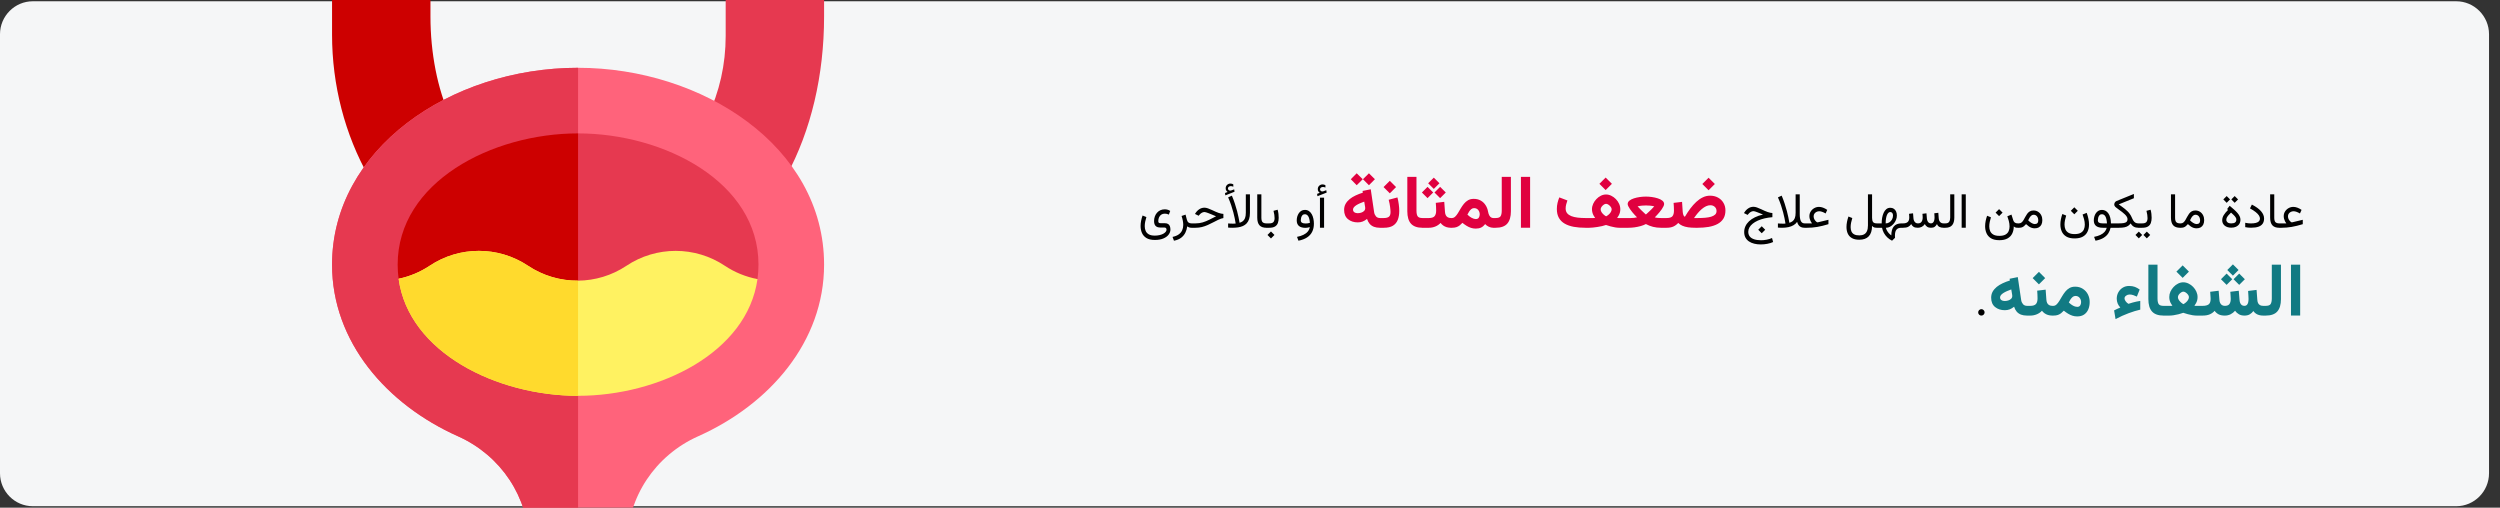 <?xml version="1.0" encoding="UTF-8"?>
<svg xmlns="http://www.w3.org/2000/svg" width="911" height="185" viewBox="0 0 911 185" fill="none">
  <rect x="0" y="0" width="911" height="185" fill="#333333" stroke="none"/>
  <g clip-path="url(#clip0_28_13355)">
    <path d="M895.053 0.464H11.947C5.376 0.464 0 5.864 0 12.464V172.464C0 179.064 5.376 184.464 11.947 184.464H895.053C901.624 184.464 907 179.064 907 172.464V12.464C907 5.864 901.624 0.464 895.053 0.464Z" fill="#F5F6F7"></path>
    <path d="M264.438 13.083V0H300.297V5.977C300.297 27.45 295.553 47.539 286.58 64.071L257.793 42.684C262.202 33.429 264.438 23.47 264.438 13.083Z" fill="#E63950"></path>
    <path d="M156.859 0V5.977C156.859 19.35 159.403 32.316 164.021 42.487L134.454 64.55C125.653 48.975 121 31.018 121 12.618V0H156.859Z" fill="#CD0000"></path>
    <path d="M210.648 24.703C255.927 24.703 300.297 53.41 300.297 96.422C300.297 124.56 280.443 147.362 254.397 158.985C238.714 165.985 228.578 181.309 228.578 198.023V204H192.719V198.023C192.719 181.309 182.582 165.985 166.9 158.985C140.898 147.378 121 124.595 121 96.422C121 54.586 163.808 24.703 210.648 24.703Z" fill="#FF637B"></path>
    <path d="M121 96.422C121 124.595 140.898 147.378 166.9 158.985C182.582 165.985 192.719 181.309 192.719 198.023V204H210.648V24.703C163.808 24.703 121 54.586 121 96.422Z" fill="#E63950"></path>
    <path d="M144.906 96.422C144.906 98.187 145.03 99.908 145.257 101.586C149.221 100.757 153.062 106.721 156.561 104.391C167.418 97.151 181.562 97.151 192.42 104.391C197.934 108.068 204.297 109.877 210.648 109.817C216.8 109.762 222.936 107.953 228.279 104.391C239.137 97.151 253.281 97.151 264.139 104.391C267.808 106.837 271.856 100.908 276.024 101.701C276.263 99.984 276.391 98.227 276.391 96.422C276.391 66.364 242.041 48.609 210.648 48.609C179.164 48.609 144.906 66.424 144.906 96.422Z" fill="#E63950"></path>
    <path d="M144.906 96.422C144.906 98.187 145.03 99.908 145.257 101.586C149.221 100.757 153.062 106.721 156.561 104.391C167.418 97.151 181.562 97.151 192.42 104.391C197.934 108.068 204.297 109.877 210.648 109.817V48.609C179.164 48.609 144.906 66.424 144.906 96.422Z" fill="#CD0000"></path>
    <path d="M145.257 101.586C148.935 128.5 181.097 144.234 210.649 144.234C240.237 144.234 272.275 128.5 276.024 101.701C271.857 100.908 267.809 99.295 264.139 96.848C253.282 89.609 239.137 89.609 228.28 96.848C222.937 100.41 216.801 102.215 210.649 102.271C204.298 102.331 197.935 100.522 192.42 96.848C181.563 89.609 167.418 89.609 156.561 96.848C153.063 99.179 149.222 100.757 145.257 101.586Z" fill="#FFF261"></path>
    <path d="M145.257 101.586C148.934 128.5 181.096 144.234 210.648 144.234V102.271C204.297 102.331 197.934 100.522 192.42 96.848C181.562 89.609 167.418 89.609 156.561 96.848C153.062 99.179 149.221 100.757 145.257 101.586Z" fill="#FFDA2D"></path>
    <path d="M420.814 87.439C422.057 87.439 423.1 87.257 423.943 86.894C424.787 86.536 425.423 86.067 425.851 85.487C426.284 84.913 426.501 84.301 426.501 83.65C426.501 83.199 426.437 82.801 426.308 82.455C426.185 82.103 425.971 81.828 425.666 81.629C425.361 81.43 424.939 81.33 424.4 81.33H422.924C422.584 81.33 422.358 81.269 422.247 81.145C422.136 81.017 422.08 80.814 422.08 80.539C422.08 80.041 422.174 79.59 422.361 79.186C422.549 78.775 422.818 78.45 423.17 78.21C423.527 77.97 423.955 77.85 424.453 77.85C424.717 77.85 424.969 77.879 425.209 77.938C425.449 77.99 425.689 78.078 425.93 78.201L426.431 76.865C426.091 76.637 425.751 76.481 425.411 76.399C425.077 76.317 424.758 76.276 424.453 76.276C423.85 76.276 423.308 76.388 422.827 76.61C422.347 76.833 421.937 77.144 421.597 77.542C421.257 77.935 420.996 78.389 420.814 78.904C420.633 79.414 420.542 79.959 420.542 80.539C420.542 80.908 420.583 81.239 420.665 81.532C420.747 81.825 420.879 82.074 421.061 82.279C421.242 82.484 421.482 82.643 421.781 82.754C422.086 82.859 422.455 82.912 422.889 82.912H424.312C424.605 82.912 424.808 82.994 424.919 83.158C425.03 83.322 425.086 83.498 425.086 83.686C425.086 83.961 424.98 84.228 424.77 84.485C424.559 84.749 424.263 84.983 423.882 85.189C423.501 85.394 423.05 85.555 422.528 85.672C422.007 85.795 421.436 85.856 420.814 85.856C419.883 85.856 419.15 85.701 418.617 85.391C418.084 85.08 417.703 84.664 417.475 84.143C417.252 83.621 417.141 83.044 417.141 82.411C417.141 81.878 417.199 81.327 417.316 80.759C417.434 80.19 417.577 79.637 417.747 79.098L416.35 78.535C416.127 79.156 415.951 79.795 415.822 80.451C415.693 81.102 415.629 81.737 415.629 82.358C415.629 83.278 415.796 84.122 416.13 84.89C416.47 85.663 417.018 86.281 417.773 86.744C418.535 87.207 419.549 87.439 420.814 87.439ZM434.271 83H434.499V81.4H434.174C433.746 81.4 433.392 81.298 433.11 81.093C432.829 80.888 432.624 80.539 432.495 80.047L432.021 78.21L430.562 78.702C430.755 79.27 430.904 79.83 431.01 80.381C431.121 80.926 431.177 81.447 431.177 81.945C431.177 82.654 431.048 83.302 430.79 83.888C430.538 84.474 430.128 84.975 429.56 85.391C428.991 85.812 428.229 86.126 427.274 86.331L427.793 87.72C428.9 87.503 429.791 87.128 430.465 86.595C431.139 86.061 431.643 85.435 431.977 84.714C432.316 83.999 432.53 83.258 432.618 82.49C432.771 82.613 432.981 82.731 433.251 82.842C433.526 82.947 433.866 83 434.271 83ZM434.183 81.4V83H435.633C436.459 83 437.232 82.912 437.953 82.736C438.68 82.555 439.392 82.309 440.089 81.998C440.792 81.688 441.519 81.333 442.269 80.935C442.89 80.606 443.417 80.34 443.851 80.135C444.284 79.93 444.656 79.774 444.967 79.669C445.277 79.564 445.556 79.496 445.802 79.467V77.946C445.538 77.929 445.263 77.891 444.976 77.832C444.688 77.773 444.381 77.689 444.053 77.577C443.73 77.466 443.376 77.325 442.989 77.155C442.603 76.985 442.172 76.786 441.697 76.558C441.152 76.294 440.646 76.083 440.177 75.925C439.714 75.761 439.292 75.679 438.911 75.679C438.22 75.679 437.587 75.869 437.013 76.25C436.444 76.625 435.967 77.126 435.58 77.753L435.448 77.964L436.793 78.623L437.03 78.324C437.259 78.031 437.537 77.782 437.865 77.577C438.199 77.366 438.545 77.261 438.902 77.261C439.055 77.261 439.245 77.296 439.474 77.366C439.702 77.431 439.975 77.524 440.291 77.647C440.607 77.77 440.974 77.917 441.39 78.087C441.677 78.198 441.908 78.295 442.084 78.377C442.26 78.453 442.424 78.523 442.576 78.588C442.734 78.652 442.925 78.726 443.147 78.808C442.274 79.265 441.439 79.689 440.643 80.082C439.852 80.475 439.052 80.794 438.243 81.04C437.44 81.28 436.579 81.4 435.659 81.4H434.183ZM447.357 69.957L446.391 70.335L446.514 71.196L449.862 69.869L449.739 68.999L448.579 69.421C448.562 69.427 448.544 69.433 448.526 69.439C448.515 69.444 448.503 69.447 448.491 69.447C448.163 69.494 447.908 69.433 447.727 69.263C447.551 69.087 447.46 68.908 447.454 68.727C447.454 68.434 447.56 68.211 447.771 68.059C447.987 67.906 448.222 67.83 448.474 67.83C448.608 67.83 448.755 67.842 448.913 67.865C449.071 67.889 449.241 67.947 449.423 68.041L449.414 67.171C449.25 67.071 449.08 67.001 448.904 66.96C448.734 66.913 448.55 66.89 448.351 66.89C447.905 66.89 447.507 67.051 447.155 67.373C446.81 67.695 446.637 68.108 446.637 68.612C446.637 68.958 446.707 69.231 446.848 69.43C446.988 69.629 447.158 69.805 447.357 69.957ZM449.027 83C449.777 83 450.48 82.953 451.137 82.859C451.793 82.76 452.388 82.593 452.921 82.358C453.454 82.118 453.911 81.793 454.292 81.383C454.673 80.967 454.966 80.445 455.171 79.818C455.376 79.186 455.479 78.427 455.479 77.542V70.81H453.976V77.516C453.976 78.348 453.876 79.01 453.677 79.502C453.478 79.988 453.205 80.36 452.859 80.618C452.52 80.87 452.13 81.058 451.69 81.181C451.69 81.181 451.661 81.002 451.603 80.644C451.544 80.281 451.447 79.78 451.312 79.142C451.184 78.503 451.011 77.765 450.794 76.927C450.577 76.089 450.311 75.189 449.994 74.228C449.684 73.268 449.317 72.289 448.896 71.293L447.533 71.926C447.961 72.893 448.33 73.839 448.641 74.765C448.951 75.69 449.212 76.558 449.423 77.366C449.634 78.169 449.801 78.878 449.924 79.493C450.047 80.108 450.135 80.589 450.188 80.935C450.246 81.28 450.275 81.453 450.275 81.453C450.158 81.471 450.009 81.482 449.827 81.488C449.651 81.494 449.443 81.497 449.203 81.497C448.951 81.497 448.699 81.491 448.447 81.48C448.195 81.462 447.888 81.441 447.524 81.418V82.93C447.782 82.953 448.037 82.971 448.289 82.982C448.541 82.994 448.787 83 449.027 83ZM458.142 70.81V79.291C458.142 80.574 458.417 81.515 458.968 82.112C459.519 82.704 460.354 83 461.473 83H461.684V81.4H461.473C460.857 81.4 460.397 81.257 460.093 80.97C459.794 80.683 459.645 80.126 459.645 79.3V70.81H458.142ZM461.332 81.4V83H461.754V81.4H461.332ZM463.143 84.345L461.868 85.619L463.143 86.894L464.417 85.619L463.143 84.345ZM462.501 83C463.427 83 464.139 82.842 464.637 82.525C465.135 82.209 465.478 81.778 465.665 81.233C465.858 80.683 465.955 80.056 465.955 79.353C465.955 78.925 465.926 78.444 465.867 77.911C465.809 77.378 465.709 76.88 465.568 76.417L464.065 76.821C464.2 77.302 464.3 77.785 464.364 78.272C464.429 78.758 464.461 79.165 464.461 79.493C464.461 80.079 464.326 80.545 464.057 80.891C463.793 81.231 463.269 81.4 462.483 81.4H461.534V83H462.501ZM478.787 81.497C478.787 80.876 478.723 80.269 478.594 79.678C478.471 79.08 478.274 78.541 478.005 78.061C477.741 77.58 477.401 77.199 476.985 76.918C476.575 76.631 476.08 76.487 475.5 76.487C475.008 76.487 474.574 76.599 474.199 76.821C473.83 77.044 473.522 77.343 473.276 77.718C473.03 78.087 472.843 78.497 472.714 78.948C472.591 79.399 472.529 79.851 472.529 80.302C472.529 81.216 472.799 81.898 473.338 82.35C473.883 82.801 474.683 83.026 475.737 83.026C475.96 83.026 476.218 83 476.511 82.947C476.804 82.894 477.062 82.833 477.284 82.763C477.19 83.366 476.947 83.902 476.555 84.371C476.162 84.846 475.635 85.244 474.973 85.566C474.316 85.889 473.537 86.138 472.635 86.314L473.153 87.711C474.401 87.471 475.441 87.078 476.273 86.533C477.111 85.994 477.738 85.303 478.154 84.459C478.576 83.621 478.787 82.634 478.787 81.497ZM475.781 81.436C475.184 81.436 474.738 81.345 474.445 81.163C474.152 80.981 474.006 80.677 474.006 80.249C474.006 79.985 474.047 79.684 474.129 79.344C474.217 79.004 474.366 78.708 474.577 78.456C474.794 78.198 475.096 78.069 475.482 78.069C475.764 78.069 476.01 78.14 476.221 78.28C476.438 78.421 476.622 78.629 476.774 78.904C476.927 79.174 477.047 79.502 477.135 79.889C477.229 80.275 477.29 80.715 477.319 81.207C477.067 81.283 476.81 81.342 476.546 81.383C476.282 81.418 476.027 81.436 475.781 81.436ZM480.923 70.265L479.956 70.643L480.079 71.504L483.428 70.177L483.305 69.307L482.145 69.728C482.127 69.734 482.109 69.74 482.092 69.746C482.08 69.752 482.068 69.755 482.057 69.755C481.729 69.802 481.474 69.74 481.292 69.57C481.116 69.394 481.025 69.216 481.02 69.034C481.02 68.741 481.125 68.519 481.336 68.366C481.553 68.214 481.787 68.138 482.039 68.138C482.174 68.138 482.32 68.149 482.479 68.173C482.637 68.196 482.807 68.255 482.988 68.349L482.979 67.478C482.815 67.379 482.646 67.309 482.47 67.268C482.3 67.221 482.115 67.197 481.916 67.197C481.471 67.197 481.072 67.358 480.721 67.681C480.375 68.003 480.202 68.416 480.202 68.92C480.202 69.266 480.272 69.538 480.413 69.737C480.554 69.936 480.724 70.112 480.923 70.265ZM482.496 72.04H480.993V82.991H482.496V72.04ZM645.858 77.63C645.595 77.612 645.319 77.574 645.032 77.516C644.745 77.451 644.438 77.363 644.109 77.252C643.787 77.141 643.433 77 643.046 76.83C642.659 76.66 642.229 76.461 641.754 76.232C641.209 75.969 640.705 75.758 640.242 75.6C639.779 75.436 639.357 75.353 638.977 75.353C638.285 75.353 637.652 75.544 637.078 75.925C636.504 76.3 636.023 76.801 635.637 77.428L635.496 77.647L636.85 78.315L637.096 77.999C637.324 77.706 637.603 77.457 637.931 77.252C638.265 77.047 638.61 76.944 638.968 76.944C639.114 76.944 639.293 76.977 639.504 77.041C639.721 77.1 639.976 77.188 640.269 77.305C640.567 77.416 640.91 77.551 641.297 77.709C641.443 77.762 641.578 77.817 641.701 77.876C641.83 77.929 641.956 77.981 642.079 78.034C642.202 78.087 642.325 78.137 642.448 78.184C641.335 78.43 640.351 78.764 639.495 79.186C638.64 79.602 637.922 80.088 637.342 80.644C636.762 81.195 636.322 81.802 636.023 82.464C635.73 83.12 635.584 83.811 635.584 84.538C635.584 85.323 635.736 86 636.041 86.568C636.352 87.143 636.782 87.614 637.333 87.983C637.884 88.353 638.522 88.625 639.249 88.801C639.981 88.982 640.77 89.073 641.613 89.073C642.428 89.073 643.228 88.997 644.013 88.845C644.804 88.698 645.507 88.481 646.122 88.194L645.727 86.727C645.123 87.008 644.473 87.213 643.775 87.342C643.084 87.477 642.407 87.544 641.745 87.544C640.743 87.544 639.894 87.427 639.196 87.192C638.499 86.964 637.969 86.621 637.605 86.164C637.248 85.707 637.069 85.139 637.069 84.459C637.069 83.897 637.21 83.366 637.491 82.868C637.772 82.37 638.174 81.913 638.695 81.497C639.223 81.075 639.847 80.703 640.567 80.381C641.294 80.059 642.103 79.792 642.993 79.581C643.89 79.37 644.845 79.224 645.858 79.142V77.63ZM641.974 82.446L640.699 83.721L641.974 84.995L643.248 83.721L641.974 82.446ZM652.037 81.181C652.037 81.181 652.008 81.002 651.949 80.644C651.891 80.281 651.794 79.78 651.659 79.142C651.53 78.503 651.357 77.765 651.141 76.927C650.924 76.089 650.657 75.189 650.341 74.228C650.03 73.268 649.664 72.289 649.242 71.293L647.88 71.926C648.308 72.893 648.677 73.839 648.987 74.765C649.298 75.69 649.559 76.558 649.77 77.366C649.98 78.169 650.147 78.878 650.271 79.493C650.394 80.108 650.481 80.589 650.534 80.935C650.593 81.28 650.622 81.453 650.622 81.453C650.505 81.477 650.355 81.491 650.174 81.497C649.998 81.497 649.79 81.497 649.55 81.497C649.298 81.497 649.046 81.491 648.794 81.48C648.542 81.462 648.234 81.441 647.871 81.418V82.93C648.129 82.953 648.384 82.971 648.636 82.982C648.888 82.994 649.134 83 649.374 83C650.218 83 650.994 82.924 651.703 82.772C652.412 82.613 653.033 82.376 653.566 82.06C654.105 81.737 654.539 81.336 654.867 80.856C654.996 81.307 655.172 81.693 655.395 82.016C655.623 82.332 655.916 82.575 656.273 82.745C656.637 82.915 657.079 83 657.601 83H657.935V81.4H657.627C657.293 81.4 657.009 81.327 656.774 81.181C656.546 81.034 656.361 80.817 656.221 80.53C656.086 80.243 655.986 79.889 655.922 79.467C655.857 79.039 655.825 78.544 655.825 77.981V70.81H654.322V77.516C654.322 78.348 654.223 79.01 654.023 79.502C653.824 79.988 653.552 80.36 653.206 80.618C652.866 80.87 652.477 81.058 652.037 81.181ZM660.29 81.4H657.609V83H658.55C659.159 83 659.769 82.974 660.378 82.921C660.987 82.868 661.605 82.789 662.232 82.684C662.865 82.572 663.516 82.435 664.184 82.27C664.857 82.106 665.558 81.913 666.284 81.69V80.091L662.566 80.978C662.508 80.996 662.452 81.008 662.399 81.014C662.347 81.019 662.3 81.022 662.259 81.022C662.183 81.022 662.033 80.932 661.811 80.75C661.588 80.562 661.377 80.302 661.178 79.968C660.984 79.634 660.888 79.25 660.888 78.816C660.888 78.441 660.984 78.119 661.178 77.85C661.371 77.574 661.623 77.36 661.934 77.208C662.25 77.056 662.587 76.98 662.944 76.98C663.267 76.98 663.621 77.05 664.008 77.19C664.395 77.325 664.811 77.524 665.256 77.788L665.845 76.478C665.312 76.115 664.793 75.843 664.289 75.661C663.791 75.48 663.311 75.389 662.848 75.389C662.232 75.389 661.658 75.538 661.125 75.837C660.592 76.136 660.161 76.54 659.833 77.05C659.505 77.56 659.341 78.128 659.341 78.755C659.341 79.071 659.382 79.394 659.464 79.722C659.552 80.044 659.666 80.349 659.807 80.636C659.953 80.923 660.114 81.178 660.29 81.4ZM677.517 87.359C678.272 87.359 678.94 87.254 679.521 87.043C680.101 86.838 680.587 86.524 680.979 86.103C681.372 85.686 681.668 85.162 681.867 84.529C682.072 83.902 682.175 83.17 682.175 82.332C682.345 82.49 682.5 82.619 682.641 82.719C682.787 82.818 682.96 82.892 683.159 82.939C683.364 82.98 683.637 83 683.977 83H684.214V81.4H683.959C683.25 81.4 682.775 81.233 682.535 80.899C682.301 80.56 682.184 80.061 682.184 79.405V70.81H680.681V82.139C680.681 82.988 680.561 83.68 680.32 84.213C680.086 84.752 679.734 85.147 679.266 85.399C678.797 85.651 678.214 85.777 677.517 85.777C676.761 85.777 676.151 85.657 675.688 85.417C675.231 85.183 674.897 84.84 674.687 84.389C674.476 83.943 674.37 83.404 674.37 82.772C674.37 82.238 674.429 81.688 674.546 81.119C674.663 80.551 674.807 79.997 674.977 79.458L673.579 78.895C673.356 79.517 673.181 80.155 673.052 80.811C672.923 81.462 672.858 82.098 672.858 82.719C672.858 83.639 673.02 84.447 673.342 85.144C673.664 85.842 674.168 86.384 674.854 86.77C675.539 87.163 676.427 87.359 677.517 87.359ZM683.889 83H685.813C685.942 83.662 686.165 84.289 686.481 84.881C686.804 85.473 687.214 86.009 687.712 86.489C688.216 86.97 688.799 87.377 689.461 87.711L690.551 86.647C690.539 86.507 690.53 86.363 690.524 86.217C690.519 86.076 690.516 85.941 690.516 85.812C690.516 85.303 690.565 84.869 690.665 84.512C690.765 84.154 690.911 83.864 691.104 83.642C691.304 83.419 691.55 83.255 691.843 83.149C692.142 83.05 692.487 83 692.88 83H693.179V81.4H692.897C692.276 81.4 691.731 81.494 691.263 81.682C690.8 81.863 690.416 82.136 690.111 82.499C689.807 82.862 689.578 83.316 689.426 83.861C689.273 84.412 689.197 85.051 689.197 85.777C688.857 85.555 688.553 85.288 688.283 84.978C688.014 84.673 687.788 84.351 687.606 84.011C687.425 83.671 687.293 83.337 687.211 83.009C687.738 83.009 688.242 82.88 688.723 82.622C689.203 82.364 689.631 82.019 690.006 81.585C690.381 81.151 690.677 80.671 690.894 80.144C691.11 79.616 691.219 79.08 691.219 78.535C691.219 77.973 691.122 77.481 690.929 77.059C690.741 76.637 690.469 76.309 690.111 76.074C689.76 75.834 689.335 75.714 688.837 75.714C688.263 75.714 687.773 75.881 687.369 76.215C686.971 76.549 686.648 76.991 686.402 77.542C686.156 78.087 685.975 78.685 685.857 79.335C685.746 79.98 685.69 80.615 685.69 81.242V81.4H683.889V83ZM688.819 77.261C689.112 77.261 689.35 77.369 689.531 77.586C689.719 77.803 689.812 78.119 689.812 78.535C689.812 79.051 689.692 79.528 689.452 79.968C689.212 80.401 688.89 80.75 688.485 81.014C688.081 81.277 687.633 81.409 687.141 81.409V81.233C687.141 80.677 687.179 80.158 687.255 79.678C687.331 79.191 687.439 78.769 687.58 78.412C687.727 78.049 687.902 77.768 688.107 77.568C688.318 77.363 688.556 77.261 688.819 77.261ZM703.655 83C704.229 83 704.675 82.883 704.991 82.648C705.313 82.414 705.598 82.08 705.844 81.647C705.996 82.098 706.277 82.438 706.688 82.666C707.098 82.889 707.61 83 708.226 83H708.454V81.4H708.208C707.851 81.4 707.546 81.321 707.294 81.163C707.048 81.005 706.854 80.785 706.714 80.504C706.573 80.223 706.491 79.894 706.468 79.519L706.327 77.542L704.859 77.718C704.889 78.093 704.909 78.394 704.921 78.623C704.938 78.852 704.947 79.071 704.947 79.282C704.947 79.704 704.897 80.076 704.798 80.398C704.704 80.715 704.561 80.961 704.367 81.137C704.18 81.312 703.939 81.4 703.646 81.4C703.312 81.4 703.037 81.31 702.82 81.128C702.609 80.946 702.448 80.712 702.337 80.425C702.231 80.138 702.167 79.836 702.144 79.519L702.003 77.727L700.535 77.911C700.559 78.157 700.576 78.362 700.588 78.526C700.6 78.685 700.608 78.822 700.614 78.939C700.62 79.051 700.623 79.159 700.623 79.265C700.623 79.892 700.488 80.404 700.219 80.803C699.955 81.201 699.513 81.4 698.892 81.4C698.546 81.4 698.256 81.312 698.021 81.137C697.787 80.961 697.605 80.73 697.477 80.442C697.354 80.155 697.28 79.848 697.257 79.519L697.116 77.727L695.648 77.911C695.672 78.157 695.689 78.362 695.701 78.526C695.713 78.69 695.722 78.828 695.728 78.939C695.733 79.051 695.736 79.159 695.736 79.265C695.736 80.003 695.549 80.545 695.174 80.891C694.799 81.231 694.236 81.4 693.486 81.4H692.854V83H693.469C694.26 83 694.884 82.886 695.341 82.657C695.798 82.423 696.164 82.089 696.439 81.655C696.656 82.089 696.946 82.423 697.31 82.657C697.679 82.886 698.2 83 698.874 83C699.343 83 699.8 82.894 700.245 82.684C700.69 82.473 701.077 82.13 701.405 81.655C701.622 82.083 701.909 82.414 702.267 82.648C702.63 82.883 703.093 83 703.655 83ZM708.146 81.4V83H708.858C709.995 83 710.827 82.689 711.354 82.068C711.888 81.441 712.154 80.519 712.154 79.3V70.81H710.651V79.309C710.651 79.906 710.528 80.404 710.282 80.803C710.042 81.201 709.57 81.4 708.867 81.4H708.146ZM716.329 70.81H714.826V82.991H716.329V70.81ZM728.467 76.206L727.192 77.481L728.467 78.755L729.741 77.481L728.467 76.206ZM728.563 85.944C727.632 85.944 726.899 85.789 726.366 85.478C725.833 85.168 725.452 84.752 725.224 84.231C725.001 83.709 724.89 83.132 724.89 82.499C724.89 81.966 724.948 81.415 725.065 80.847C725.183 80.278 725.326 79.725 725.496 79.186L724.099 78.623C723.876 79.244 723.7 79.883 723.571 80.539C723.442 81.189 723.378 81.825 723.378 82.446C723.378 83.366 723.545 84.21 723.879 84.978C724.219 85.751 724.767 86.369 725.522 86.832C726.284 87.295 727.298 87.526 728.563 87.526C729.782 87.526 730.775 87.312 731.543 86.885C732.316 86.457 732.888 85.862 733.257 85.101C733.626 84.345 733.813 83.478 733.819 82.499C734.007 82.681 734.206 82.81 734.417 82.886C734.634 82.962 734.947 83 735.357 83H735.656V81.4H735.322C734.842 81.4 734.467 81.304 734.197 81.11C733.934 80.917 733.743 80.633 733.626 80.258L732.976 78.201L731.473 78.808C731.637 79.241 731.812 79.798 732 80.478C732.188 81.157 732.281 81.846 732.281 82.543C732.281 83.135 732.173 83.689 731.956 84.204C731.745 84.726 731.37 85.144 730.831 85.461C730.298 85.783 729.542 85.944 728.563 85.944ZM741.035 78.254C741.568 78.254 741.984 78.45 742.283 78.843C742.588 79.23 742.74 79.728 742.74 80.337C742.74 80.765 742.632 81.09 742.415 81.312C742.204 81.535 741.879 81.647 741.439 81.647C741.27 81.647 741.073 81.608 740.851 81.532C740.634 81.456 740.402 81.339 740.156 81.181C739.98 81.069 739.802 80.94 739.62 80.794C739.438 80.642 739.254 80.469 739.066 80.275C739.219 79.941 739.392 79.619 739.585 79.309C739.778 78.998 739.995 78.746 740.235 78.553C740.476 78.353 740.742 78.254 741.035 78.254ZM741.457 83.202C742.043 83.202 742.541 83.085 742.951 82.851C743.367 82.61 743.684 82.268 743.9 81.822C744.117 81.371 744.226 80.829 744.226 80.196C744.226 79.546 744.091 78.957 743.821 78.43C743.558 77.902 743.183 77.483 742.696 77.173C742.216 76.856 741.65 76.698 741 76.698C740.461 76.698 740.007 76.812 739.638 77.041C739.274 77.264 738.964 77.554 738.706 77.911C738.448 78.269 738.214 78.649 738.003 79.054C737.798 79.452 737.59 79.83 737.379 80.188C737.168 80.545 736.928 80.838 736.658 81.066C736.389 81.289 736.058 81.4 735.665 81.4H735.34V83H735.709C736.137 83 736.494 82.95 736.781 82.851C737.068 82.745 737.329 82.593 737.563 82.394C737.798 82.194 738.041 81.951 738.293 81.664C738.65 82.004 738.996 82.288 739.33 82.517C739.664 82.745 740.004 82.915 740.35 83.026C740.695 83.144 741.064 83.202 741.457 83.202ZM755.88 75.538L754.605 76.812L755.88 78.087L757.154 76.812L755.88 75.538ZM755.985 85.303C755.054 85.303 754.321 85.147 753.788 84.837C753.255 84.526 752.874 84.11 752.646 83.589C752.423 83.067 752.312 82.49 752.312 81.857C752.312 81.324 752.37 80.773 752.487 80.205C752.604 79.637 752.748 79.083 752.918 78.544L751.521 77.981C751.298 78.603 751.122 79.241 750.993 79.897C750.864 80.548 750.8 81.184 750.8 81.805C750.8 82.725 750.967 83.568 751.301 84.336C751.641 85.109 752.188 85.728 752.944 86.19C753.706 86.653 754.72 86.885 755.985 86.885C757.21 86.885 758.209 86.668 758.982 86.234C759.756 85.801 760.324 85.2 760.688 84.433C761.057 83.665 761.241 82.786 761.241 81.796C761.241 81.151 761.168 80.475 761.021 79.766C760.881 79.051 760.673 78.315 760.397 77.56L758.895 78.166C759.059 78.6 759.234 79.156 759.422 79.836C759.609 80.516 759.703 81.204 759.703 81.901C759.703 82.493 759.595 83.047 759.378 83.562C759.167 84.084 758.792 84.503 758.253 84.819C757.72 85.142 756.964 85.303 755.985 85.303ZM765.943 76.487C765.451 76.487 765.021 76.599 764.651 76.821C764.282 77.044 763.972 77.343 763.72 77.718C763.474 78.087 763.289 78.497 763.166 78.948C763.043 79.399 762.981 79.851 762.981 80.302C762.981 81.204 763.257 81.881 763.808 82.332C764.364 82.777 765.199 83 766.312 83H767.701C767.561 83.574 767.294 84.078 766.901 84.512C766.515 84.945 766.002 85.311 765.363 85.61C764.73 85.909 763.972 86.144 763.087 86.314L763.605 87.711C764.854 87.471 765.855 87.107 766.611 86.621C767.367 86.141 767.936 85.584 768.316 84.951C768.703 84.324 768.961 83.674 769.09 83H770.285V81.4H769.23C769.219 80.609 769.131 79.909 768.967 79.3C768.809 78.69 768.583 78.178 768.29 77.762C767.997 77.34 767.651 77.023 767.253 76.812C766.86 76.596 766.424 76.487 765.943 76.487ZM766.225 81.4C765.604 81.4 765.152 81.312 764.871 81.137C764.596 80.955 764.458 80.659 764.458 80.249C764.458 79.985 764.499 79.684 764.581 79.344C764.669 79.004 764.818 78.708 765.029 78.456C765.246 78.198 765.542 78.069 765.917 78.069C766.198 78.069 766.447 78.137 766.664 78.272C766.881 78.406 767.065 78.611 767.218 78.887C767.37 79.162 767.493 79.511 767.587 79.933C767.681 80.349 767.745 80.838 767.78 81.4H766.225ZM772.061 74.475L777.589 72.233V70.678L771.27 73.244C771 73.356 770.792 73.534 770.646 73.78C770.505 74.026 770.435 74.272 770.435 74.519C770.435 74.718 770.487 74.905 770.593 75.081C770.698 75.251 770.845 75.412 771.032 75.564C771.378 75.84 771.744 76.118 772.131 76.399C772.523 76.675 772.904 76.953 773.273 77.234C773.643 77.516 773.977 77.803 774.275 78.096C774.58 78.383 774.82 78.676 774.996 78.975C775.178 79.273 775.269 79.578 775.269 79.889C775.269 80.287 775.16 80.598 774.943 80.82C774.732 81.037 774.393 81.189 773.924 81.277C773.461 81.359 772.849 81.4 772.087 81.4H769.969V83H772.096C772.957 83 773.657 82.941 774.196 82.824C774.741 82.701 775.181 82.522 775.515 82.288C775.854 82.054 776.142 81.764 776.376 81.418C776.733 81.969 777.138 82.37 777.589 82.622C778.046 82.874 778.6 83 779.25 83H779.496V81.4H779.25C778.834 81.4 778.482 81.324 778.195 81.172C777.908 81.019 777.656 80.785 777.439 80.469C777.229 80.147 777.018 79.733 776.807 79.23C776.631 78.808 776.417 78.418 776.165 78.061C775.919 77.697 775.641 77.36 775.33 77.05C775.025 76.733 774.694 76.435 774.337 76.153C773.985 75.866 773.616 75.585 773.229 75.31C772.849 75.034 772.459 74.756 772.061 74.475ZM779.127 81.4V83H779.83V81.4H779.127ZM782.3 84.397L781.078 85.619L782.3 86.858L783.53 85.619L782.3 84.397ZM779.382 84.397L778.16 85.619L779.382 86.858L780.612 85.619L779.382 84.397ZM780.604 83C781.529 83 782.241 82.842 782.739 82.525C783.237 82.209 783.58 81.778 783.768 81.233C783.961 80.683 784.058 80.056 784.058 79.353C784.058 78.925 784.028 78.444 783.97 77.911C783.911 77.378 783.812 76.88 783.671 76.417L782.168 76.821C782.303 77.302 782.402 77.785 782.467 78.272C782.531 78.758 782.563 79.165 782.563 79.493C782.563 80.079 782.429 80.545 782.159 80.891C781.896 81.231 781.371 81.4 780.586 81.4H779.637V83H780.604ZM791.098 70.81V79.291C791.098 80.574 791.373 81.515 791.924 82.112C792.475 82.704 793.31 83 794.429 83H794.64V81.4H794.429C793.813 81.4 793.354 81.257 793.049 80.97C792.75 80.683 792.601 80.126 792.601 79.3V70.81H791.098ZM800.01 78.254C800.543 78.254 800.959 78.45 801.258 78.843C801.562 79.23 801.715 79.728 801.715 80.337C801.715 80.765 801.606 81.09 801.39 81.312C801.179 81.535 800.854 81.647 800.414 81.647C800.244 81.647 800.048 81.608 799.825 81.532C799.608 81.456 799.377 81.339 799.131 81.181C798.955 81.069 798.776 80.94 798.595 80.794C798.413 80.642 798.229 80.469 798.041 80.275C798.193 79.941 798.366 79.619 798.56 79.309C798.753 78.998 798.97 78.746 799.21 78.553C799.45 78.353 799.717 78.254 800.01 78.254ZM800.432 83.202C801.018 83.202 801.516 83.085 801.926 82.851C802.342 82.61 802.658 82.268 802.875 81.822C803.092 81.371 803.2 80.829 803.2 80.196C803.2 79.546 803.065 78.957 802.796 78.43C802.532 77.902 802.157 77.483 801.671 77.173C801.19 76.856 800.625 76.698 799.975 76.698C799.436 76.698 798.981 76.812 798.612 77.041C798.249 77.264 797.938 77.554 797.681 77.911C797.423 78.269 797.188 78.649 796.978 79.054C796.772 79.452 796.564 79.83 796.354 80.188C796.143 80.545 795.902 80.838 795.633 81.066C795.363 81.289 795.032 81.4 794.64 81.4H794.314V83H794.684C795.111 83 795.469 82.95 795.756 82.851C796.043 82.745 796.304 82.593 796.538 82.394C796.772 82.194 797.016 81.951 797.268 81.664C797.625 82.004 797.971 82.288 798.305 82.517C798.639 82.745 798.979 82.915 799.324 83.026C799.67 83.144 800.039 83.202 800.432 83.202ZM814.925 79.977C814.925 80.457 814.778 80.814 814.485 81.049C814.198 81.283 813.732 81.4 813.088 81.4C812.449 81.4 811.986 81.274 811.699 81.022C811.412 80.77 811.269 80.475 811.269 80.135C811.269 79.836 811.336 79.549 811.471 79.273C811.611 78.998 811.811 78.714 812.068 78.421C812.326 78.128 812.634 77.811 812.991 77.472C813.296 77.735 813.595 78.011 813.888 78.298C814.187 78.579 814.433 78.863 814.626 79.15C814.825 79.432 814.925 79.707 814.925 79.977ZM811.901 76.496C811.21 77.176 810.683 77.811 810.319 78.403C809.956 78.989 809.774 79.622 809.774 80.302C809.774 81.075 810.073 81.714 810.671 82.218C811.269 82.716 812.077 82.965 813.097 82.965C813.765 82.965 814.348 82.848 814.846 82.613C815.344 82.373 815.73 82.036 816.006 81.603C816.281 81.163 816.419 80.644 816.419 80.047C816.419 79.619 816.322 79.206 816.129 78.808C815.941 78.403 815.672 77.999 815.32 77.595C814.969 77.19 814.553 76.774 814.072 76.347C813.598 75.919 813.07 75.465 812.49 74.984L811.559 76.189L811.901 76.496ZM814.318 71.442L813.097 72.664L814.318 73.903L815.549 72.664L814.318 71.442ZM811.4 71.442L810.179 72.664L811.4 73.903L812.631 72.664L811.4 71.442ZM820.154 81.418C819.867 81.418 819.557 81.397 819.223 81.356C818.895 81.315 818.54 81.257 818.159 81.181V82.772C818.476 82.842 818.812 82.894 819.17 82.93C819.533 82.965 819.905 82.982 820.286 82.982C821.388 82.982 822.287 82.859 822.984 82.613C823.682 82.361 824.197 81.986 824.531 81.488C824.865 80.99 825.032 80.375 825.032 79.643C825.032 79.18 824.941 78.728 824.76 78.289C824.578 77.844 824.303 77.407 823.934 76.98C823.57 76.552 823.107 76.136 822.545 75.731C821.988 75.327 821.335 74.932 820.585 74.545L819.891 75.934C820.758 76.408 821.458 76.862 821.991 77.296C822.524 77.724 822.914 78.134 823.16 78.526C823.406 78.919 823.529 79.3 823.529 79.669C823.529 80.056 823.406 80.378 823.16 80.636C822.914 80.894 822.542 81.09 822.044 81.225C821.546 81.353 820.916 81.418 820.154 81.418ZM827.238 70.81V79.291C827.238 80.574 827.514 81.515 828.064 82.112C828.615 82.704 829.45 83 830.569 83H830.78V81.4H830.569C829.954 81.4 829.494 81.257 829.189 80.97C828.891 80.683 828.741 80.126 828.741 79.3V70.81H827.238ZM833.136 81.4H830.455V83H831.396C832.005 83 832.614 82.974 833.224 82.921C833.833 82.868 834.451 82.789 835.078 82.684C835.711 82.572 836.361 82.435 837.029 82.27C837.703 82.106 838.403 81.913 839.13 81.69V80.091L835.412 80.978C835.354 80.996 835.298 81.008 835.245 81.014C835.192 81.019 835.146 81.022 835.104 81.022C835.028 81.022 834.879 80.932 834.656 80.75C834.434 80.562 834.223 80.302 834.023 79.968C833.83 79.634 833.733 79.25 833.733 78.816C833.733 78.441 833.83 78.119 834.023 77.85C834.217 77.574 834.469 77.36 834.779 77.208C835.096 77.056 835.433 76.98 835.79 76.98C836.112 76.98 836.467 77.05 836.854 77.19C837.24 77.325 837.656 77.524 838.102 77.788L838.69 76.478C838.157 76.115 837.639 75.843 837.135 75.661C836.637 75.48 836.156 75.389 835.693 75.389C835.078 75.389 834.504 75.538 833.971 75.837C833.438 76.136 833.007 76.54 832.679 77.05C832.351 77.56 832.187 78.128 832.187 78.755C832.187 79.071 832.228 79.394 832.31 79.722C832.397 80.044 832.512 80.349 832.652 80.636C832.799 80.923 832.96 81.178 833.136 81.4ZM720.847 113.831C720.847 114.165 720.961 114.443 721.189 114.666C721.418 114.889 721.693 115 722.016 115C722.338 115 722.613 114.886 722.842 114.657C723.07 114.429 723.185 114.153 723.185 113.831C723.185 113.509 723.07 113.233 722.842 113.005C722.613 112.771 722.338 112.653 722.016 112.653C721.693 112.653 721.418 112.771 721.189 113.005C720.961 113.233 720.847 113.509 720.847 113.831Z" fill="black"></path>
    <path d="M498.839 63.145L496.664 65.308L498.839 67.496L501.015 65.308L498.839 63.145ZM494.383 63.145L492.234 65.308L494.383 67.496L496.585 65.308L494.383 63.145ZM502.847 83H503.282V79.454H502.9C502.241 79.454 501.735 79.243 501.384 78.821C501.032 78.39 500.817 77.907 500.738 77.371L499.499 68.973L496.519 69.579L496.611 70.212C495.697 70.493 494.827 70.827 494.001 71.214C493.184 71.592 492.458 72.036 491.826 72.545C491.202 73.055 490.705 73.635 490.336 74.286C489.976 74.936 489.795 75.67 489.795 76.487C489.795 77.973 490.27 79.102 491.219 79.876C492.168 80.649 493.355 81.036 494.779 81.036C495.42 81.036 496.009 80.935 496.545 80.732C497.082 80.522 497.618 80.201 498.154 79.77C498.374 80.482 498.69 81.08 499.103 81.563C499.516 82.038 500.035 82.398 500.659 82.644C501.283 82.881 502.012 83 502.847 83ZM497.481 75.868C497.481 76.272 497.341 76.61 497.06 76.883C496.787 77.155 496.44 77.357 496.018 77.489C495.596 77.621 495.17 77.687 494.739 77.687C494.229 77.687 493.816 77.573 493.5 77.344C493.192 77.107 493.039 76.782 493.039 76.369C493.039 76.079 493.148 75.797 493.368 75.525C493.588 75.252 493.887 74.998 494.265 74.76C494.651 74.514 495.091 74.286 495.583 74.075C496.075 73.855 496.589 73.653 497.125 73.468L497.376 74.998C497.411 75.156 497.438 75.31 497.455 75.459C497.473 75.608 497.481 75.745 497.481 75.868ZM504.258 83C505.673 83 506.789 82.745 507.606 82.235C508.424 81.717 509.008 81.001 509.36 80.086C509.711 79.164 509.887 78.087 509.887 76.856C509.887 76.101 509.83 75.31 509.716 74.483C509.61 73.648 509.448 72.8 509.228 71.939L506.038 72.796C506.284 73.745 506.455 74.606 506.552 75.38C506.657 76.153 506.71 76.782 506.71 77.265C506.71 78.1 506.508 78.676 506.104 78.992C505.708 79.3 505.084 79.454 504.231 79.454H502.794V83H504.258ZM506.446 65.888L504.166 68.168L506.446 70.449L508.727 68.168L506.446 65.888ZM512.827 64.451V76.988C512.827 79.01 513.271 80.517 514.159 81.51C515.055 82.503 516.457 83 518.364 83H518.681V79.454H518.364C517.494 79.454 516.91 79.251 516.611 78.847C516.312 78.434 516.163 77.731 516.163 76.738V64.451H512.827ZM518.18 79.454V83H519.722V79.454H518.18ZM522.478 64.728L520.421 66.784L522.478 68.841L524.534 66.784L522.478 64.728ZM524.785 68.089L522.728 70.146L524.785 72.203L526.841 70.146L524.785 68.089ZM520.197 68.089L518.14 70.146L520.197 72.203L522.253 70.146L520.197 68.089ZM523.203 73.916C523.247 74.365 523.277 74.826 523.295 75.301C523.321 75.767 523.334 76.246 523.334 76.738C523.334 77.652 523.141 78.333 522.754 78.781C522.368 79.23 521.678 79.454 520.685 79.454H519.432V83H520.685C521.52 83 522.306 82.846 523.044 82.539C523.792 82.231 524.424 81.796 524.943 81.233C525.207 81.585 525.519 81.893 525.879 82.156C526.239 82.42 526.657 82.626 527.131 82.776C527.606 82.925 528.142 83 528.74 83H529.03V79.454H528.766C528.274 79.454 527.87 79.361 527.553 79.177C527.237 78.992 526.995 78.728 526.828 78.386C526.67 78.043 526.578 77.643 526.551 77.186L526.288 73.547L523.203 73.916ZM529.096 83C529.764 83 530.317 82.921 530.757 82.763C531.196 82.605 531.583 82.394 531.917 82.13C532.251 81.857 532.581 81.55 532.906 81.207C533.424 81.62 533.938 81.985 534.448 82.301C534.967 82.618 535.499 82.864 536.043 83.04C536.588 83.215 537.164 83.303 537.771 83.303C538.544 83.303 539.199 83.171 539.735 82.908C540.28 82.635 540.768 82.218 541.198 81.655C541.523 82.042 541.958 82.363 542.503 82.618C543.048 82.873 543.602 83 544.165 83H544.521V79.454H544.178C543.896 79.454 543.624 79.379 543.36 79.23C543.105 79.08 542.881 78.83 542.688 78.478C542.495 78.126 542.345 77.661 542.24 77.081C542.09 76.219 541.787 75.441 541.33 74.747C540.882 74.044 540.297 73.49 539.577 73.086C538.865 72.673 538.017 72.466 537.032 72.466C536.232 72.466 535.542 72.633 534.962 72.967C534.382 73.301 533.877 73.736 533.446 74.272C533.016 74.809 532.625 75.376 532.273 75.973C531.93 76.562 531.596 77.124 531.271 77.661C530.946 78.188 530.607 78.619 530.256 78.953C529.904 79.287 529.496 79.454 529.03 79.454H528.555L528.542 83H529.096ZM537.138 75.841C537.779 75.841 538.285 76.065 538.654 76.514C539.023 76.953 539.208 77.485 539.208 78.109C539.208 78.584 539.093 78.988 538.865 79.322C538.645 79.656 538.285 79.823 537.784 79.823C537.582 79.823 537.349 79.788 537.085 79.717C536.83 79.647 536.549 79.528 536.241 79.361C536.013 79.238 535.771 79.08 535.516 78.887C535.261 78.693 534.998 78.469 534.725 78.214C534.883 77.872 535.077 77.52 535.305 77.16C535.542 76.79 535.811 76.478 536.109 76.224C536.417 75.969 536.76 75.841 537.138 75.841ZM544.02 79.454V83H544.995C546.955 83 548.375 82.495 549.253 81.484C550.132 80.473 550.572 78.979 550.572 77.001V64.451H547.236V76.751C547.236 77.63 547.1 78.302 546.828 78.768C546.564 79.225 545.958 79.454 545.008 79.454H544.02ZM557.572 64.451H554.224V82.987H557.572V64.451ZM585.1 64.701L582.819 66.982L585.1 69.263L587.38 66.982L585.1 64.701ZM585.245 74.272C585.517 74.272 585.812 74.378 586.128 74.589C586.444 74.8 586.717 75.059 586.945 75.367C587.174 75.665 587.288 75.96 587.288 76.25C587.288 76.602 587.183 76.949 586.972 77.291C586.77 77.626 586.51 77.929 586.194 78.201C585.886 78.465 585.579 78.676 585.271 78.834C584.999 78.693 584.704 78.487 584.388 78.214C584.08 77.942 583.816 77.639 583.597 77.305C583.386 76.962 583.28 76.619 583.28 76.276C583.28 75.986 583.386 75.688 583.597 75.38C583.816 75.072 584.076 74.813 584.375 74.602C584.682 74.382 584.972 74.272 585.245 74.272ZM577.73 79.454C576.71 79.454 575.761 79.401 574.882 79.295C574.012 79.19 573.248 79.01 572.588 78.755C571.938 78.491 571.428 78.135 571.059 77.687C570.699 77.23 570.519 76.65 570.519 75.947C570.519 75.463 570.589 74.962 570.729 74.444C570.87 73.916 571.015 73.451 571.165 73.046L568.211 71.926C567.957 72.55 567.741 73.222 567.565 73.943C567.398 74.655 567.315 75.389 567.315 76.144C567.315 77.436 567.565 78.522 568.066 79.401C568.567 80.28 569.279 80.983 570.202 81.51C571.125 82.038 572.224 82.42 573.498 82.657C574.772 82.886 576.183 83 577.73 83H579.141C579.501 83 579.94 82.974 580.459 82.921C580.978 82.868 581.522 82.798 582.094 82.71C582.674 82.622 583.236 82.517 583.781 82.394C584.326 82.27 584.805 82.134 585.218 81.985C585.763 82.169 586.326 82.341 586.906 82.499C587.486 82.648 588.053 82.772 588.606 82.868C589.16 82.956 589.666 83 590.123 83H591.797V79.454H590.544C590.43 79.454 590.307 79.454 590.175 79.454C590.043 79.454 589.903 79.454 589.753 79.454C589.613 79.454 589.455 79.449 589.279 79.44C589.534 79.098 589.745 78.759 589.912 78.425C590.087 78.082 590.219 77.735 590.307 77.384C590.395 77.023 590.439 76.645 590.439 76.25C590.439 75.564 590.294 74.905 590.004 74.272C589.714 73.631 589.318 73.055 588.817 72.545C588.325 72.036 587.767 71.631 587.143 71.332C586.528 71.025 585.891 70.871 585.231 70.871C584.59 70.871 583.961 71.025 583.346 71.332C582.74 71.631 582.195 72.04 581.711 72.559C581.228 73.068 580.841 73.64 580.551 74.272C580.261 74.905 580.116 75.556 580.116 76.224C580.116 76.61 580.16 76.984 580.248 77.344C580.336 77.705 580.463 78.056 580.63 78.399C580.806 78.742 581.017 79.085 581.263 79.427C581.061 79.436 580.846 79.445 580.617 79.454C580.397 79.454 580.173 79.454 579.945 79.454C579.716 79.454 579.505 79.454 579.312 79.454C579.119 79.454 578.952 79.454 578.811 79.454H577.73ZM599.773 74.866C600.195 74.866 600.669 74.888 601.197 74.932C601.733 74.976 602.269 75.064 602.805 75.195C602.506 75.538 602.181 75.885 601.83 76.237C601.478 76.588 601.144 76.909 600.828 77.199C600.52 77.489 600.265 77.722 600.063 77.898C599.861 78.074 599.76 78.162 599.76 78.162C599.76 78.162 599.593 78.012 599.259 77.713C598.925 77.406 598.521 77.023 598.046 76.566C597.58 76.109 597.145 75.652 596.741 75.195C597.286 75.064 597.817 74.976 598.336 74.932C598.863 74.888 599.342 74.866 599.773 74.866ZM599.76 71.636C599.065 71.636 598.332 71.689 597.558 71.794C596.793 71.899 596.073 72.062 595.396 72.282C594.728 72.493 594.183 72.769 593.761 73.112C593.339 73.455 593.128 73.868 593.128 74.352C593.128 74.571 593.208 74.844 593.366 75.169C593.524 75.485 593.726 75.828 593.972 76.197C594.227 76.558 594.504 76.927 594.803 77.305C595.11 77.674 595.414 78.021 595.712 78.346C596.011 78.671 596.284 78.953 596.53 79.19C596.231 79.278 595.875 79.344 595.462 79.388C595.058 79.423 594.667 79.445 594.289 79.454C593.911 79.454 593.612 79.454 593.392 79.454H591.322V83H593.379C594.056 83 594.781 82.952 595.554 82.855C596.328 82.749 597.079 82.596 597.809 82.394C598.547 82.191 599.197 81.941 599.76 81.642C600.577 82.082 601.443 82.42 602.357 82.657C603.271 82.886 604.229 83 605.231 83H607.261V79.454H605.218C604.901 79.454 604.554 79.44 604.176 79.414C603.798 79.388 603.407 79.317 603.003 79.203C603.249 78.966 603.521 78.685 603.82 78.359C604.128 78.034 604.431 77.687 604.73 77.318C605.029 76.949 605.306 76.584 605.561 76.224C605.815 75.855 606.018 75.507 606.167 75.182C606.325 74.857 606.404 74.58 606.404 74.352C606.404 73.868 606.189 73.455 605.758 73.112C605.336 72.769 604.787 72.493 604.11 72.282C603.442 72.062 602.722 71.899 601.948 71.794C601.184 71.689 600.454 71.636 599.76 71.636ZM622.607 64.767L620.326 67.048L622.607 69.329L624.888 67.048L622.607 64.767ZM623.24 74.787C623.899 74.787 624.439 74.984 624.861 75.38C625.292 75.767 625.507 76.281 625.507 76.922C625.507 77.432 625.336 77.854 624.993 78.188C624.65 78.513 624.167 78.772 623.543 78.966C622.919 79.15 622.194 79.278 621.368 79.348C620.542 79.418 619.649 79.454 618.691 79.454H617.307C617.738 78.821 618.19 78.223 618.665 77.661C619.14 77.098 619.632 76.602 620.142 76.171C620.651 75.74 621.166 75.402 621.684 75.156C622.211 74.91 622.73 74.787 623.24 74.787ZM613.985 78.966C613.739 78.922 613.55 78.715 613.418 78.346C613.295 77.968 613.216 77.577 613.181 77.173L612.943 73.561L609.858 73.93C609.894 74.387 609.924 74.848 609.951 75.314C609.977 75.771 609.99 76.246 609.99 76.738C609.99 77.643 609.81 78.324 609.45 78.781C609.098 79.23 608.377 79.454 607.288 79.454H606.773L606.76 83H607.288C608.298 83 609.133 82.846 609.792 82.539C610.46 82.231 611.045 81.796 611.546 81.233C611.95 81.647 612.447 81.985 613.036 82.249C613.633 82.512 614.332 82.706 615.132 82.829C615.932 82.943 616.846 83 617.874 83H618.573C620.041 83 621.394 82.894 622.633 82.684C623.873 82.464 624.949 82.112 625.863 81.629C626.786 81.137 627.498 80.486 627.999 79.678C628.5 78.869 628.75 77.872 628.75 76.685C628.75 75.648 628.509 74.725 628.025 73.916C627.551 73.099 626.892 72.462 626.048 72.005C625.204 71.539 624.237 71.306 623.147 71.306C622.225 71.306 621.346 71.508 620.511 71.913C619.676 72.308 618.88 72.857 618.125 73.561C617.369 74.264 616.644 75.077 615.949 75.999C615.264 76.922 614.609 77.911 613.985 78.966Z" fill="#E0003F"></path>
    <path d="M738.631 115H739.066V111.454H738.684C738.025 111.454 737.52 111.243 737.168 110.821C736.816 110.39 736.601 109.907 736.522 109.371L735.283 100.973L732.303 101.579L732.396 102.212C731.481 102.493 730.611 102.827 729.785 103.214C728.968 103.592 728.243 104.036 727.61 104.545C726.986 105.055 726.489 105.635 726.12 106.286C725.76 106.936 725.58 107.67 725.58 108.487C725.58 109.973 726.054 111.102 727.003 111.875C727.953 112.649 729.139 113.036 730.563 113.036C731.205 113.036 731.793 112.935 732.33 112.732C732.866 112.521 733.402 112.201 733.938 111.77C734.158 112.482 734.474 113.08 734.887 113.563C735.3 114.038 735.819 114.398 736.443 114.644C737.067 114.881 737.796 115 738.631 115ZM733.266 107.868C733.266 108.272 733.125 108.61 732.844 108.883C732.571 109.155 732.224 109.357 731.802 109.489C731.38 109.621 730.954 109.687 730.523 109.687C730.014 109.687 729.601 109.573 729.284 109.344C728.977 109.107 728.823 108.782 728.823 108.369C728.823 108.079 728.933 107.797 729.152 107.525C729.372 107.252 729.671 106.998 730.049 106.76C730.436 106.514 730.875 106.286 731.367 106.075C731.859 105.855 732.374 105.653 732.91 105.468L733.16 106.998C733.195 107.156 733.222 107.31 733.239 107.459C733.257 107.608 733.266 107.745 733.266 107.868ZM742.349 105.917C742.393 106.365 742.424 106.826 742.441 107.301C742.468 107.767 742.481 108.246 742.481 108.738C742.481 109.652 742.288 110.333 741.901 110.781C741.514 111.229 740.824 111.454 739.831 111.454H738.579V115H739.831C740.666 115 741.453 114.846 742.191 114.539C742.938 114.231 743.571 113.796 744.089 113.233C744.353 113.585 744.665 113.893 745.025 114.156C745.386 114.42 745.803 114.626 746.278 114.776C746.752 114.925 747.289 115 747.886 115H748.176V111.454H747.913C747.42 111.454 747.016 111.361 746.7 111.177C746.383 110.992 746.142 110.729 745.975 110.386C745.816 110.043 745.724 109.643 745.698 109.186L745.434 105.547L742.349 105.917ZM742.982 99.061L740.701 101.342L742.982 103.623L745.263 101.342L742.982 99.061ZM756.284 107.841C756.926 107.841 757.431 108.065 757.8 108.514C758.169 108.953 758.354 109.485 758.354 110.109C758.354 110.583 758.24 110.988 758.011 111.322C757.792 111.656 757.431 111.823 756.93 111.823C756.719 111.823 756.473 111.783 756.192 111.704C755.919 111.625 755.621 111.493 755.295 111.309C755.084 111.186 754.856 111.036 754.61 110.86C754.373 110.676 754.126 110.46 753.872 110.214C754.03 109.872 754.223 109.52 754.452 109.16C754.689 108.791 754.957 108.479 755.256 108.224C755.563 107.969 755.906 107.841 756.284 107.841ZM756.917 115.303C757.928 115.303 758.767 115.079 759.435 114.631C760.112 114.174 760.622 113.55 760.964 112.759C761.307 111.968 761.479 111.062 761.479 110.043C761.479 109.041 761.263 108.118 760.833 107.274C760.402 106.431 759.787 105.754 758.987 105.244C758.196 104.726 757.26 104.466 756.179 104.466C755.379 104.466 754.689 104.633 754.109 104.967C753.529 105.301 753.023 105.736 752.593 106.272C752.162 106.809 751.771 107.375 751.419 107.973C751.077 108.562 750.743 109.125 750.417 109.661C750.092 110.188 749.754 110.619 749.402 110.953C749.051 111.287 748.642 111.454 748.176 111.454H747.688V115H748.242C748.91 115 749.464 114.921 749.903 114.763C750.343 114.604 750.729 114.394 751.063 114.13C751.397 113.857 751.727 113.55 752.052 113.207C752.571 113.62 753.085 113.985 753.595 114.301C754.113 114.618 754.645 114.864 755.19 115.04C755.735 115.215 756.311 115.303 756.917 115.303ZM774.174 108.738C774.174 108.342 774.368 108.008 774.754 107.736C775.141 107.455 775.554 107.314 775.994 107.314C776.451 107.314 776.903 107.389 777.352 107.538C777.809 107.688 778.248 107.868 778.67 108.079L779.698 105.508C779.127 105.095 778.547 104.774 777.958 104.545C777.378 104.317 776.666 104.203 775.822 104.203C774.961 104.203 774.192 104.414 773.515 104.835C772.838 105.257 772.307 105.82 771.92 106.523C771.533 107.226 771.34 107.995 771.34 108.83C771.34 109.445 771.45 110.025 771.669 110.57C771.889 111.115 772.214 111.612 772.645 112.06C772.241 112.236 771.85 112.407 771.472 112.574C771.103 112.741 770.738 112.921 770.377 113.115L770.905 116.279C772.575 115.4 774.174 114.679 775.704 114.117C777.242 113.545 778.644 113.119 779.909 112.838V109.647C779.391 109.735 778.92 109.823 778.499 109.911C778.085 109.999 777.65 110.104 777.193 110.228C776.745 110.342 776.213 110.504 775.598 110.715C775.194 110.469 774.855 110.157 774.583 109.779C774.311 109.401 774.174 109.054 774.174 108.738ZM782.862 96.451V108.988C782.862 111.01 783.306 112.517 784.194 113.51C785.09 114.503 786.492 115 788.399 115H788.716V111.454H788.399C787.529 111.454 786.945 111.251 786.646 110.847C786.347 110.434 786.198 109.731 786.198 108.738V96.451H782.862ZM795.36 96.701L793.08 98.982L795.36 101.263L797.641 98.982L795.36 96.701ZM795.598 106.272C795.879 106.272 796.173 106.378 796.481 106.589C796.797 106.8 797.07 107.059 797.298 107.367C797.527 107.666 797.641 107.96 797.641 108.25C797.641 108.602 797.536 108.949 797.325 109.292C797.123 109.625 796.863 109.929 796.547 110.201C796.239 110.465 795.932 110.676 795.624 110.834C795.36 110.693 795.07 110.487 794.754 110.214C794.446 109.942 794.183 109.639 793.963 109.305C793.743 108.962 793.633 108.619 793.633 108.276C793.633 107.986 793.739 107.688 793.95 107.38C794.169 107.072 794.433 106.813 794.741 106.602C795.048 106.382 795.334 106.272 795.598 106.272ZM800.792 108.25C800.792 107.564 800.647 106.905 800.357 106.272C800.067 105.631 799.676 105.055 799.184 104.545C798.691 104.036 798.133 103.631 797.509 103.333C796.885 103.025 796.244 102.871 795.584 102.871C794.943 102.871 794.314 103.025 793.699 103.333C793.093 103.631 792.548 104.04 792.064 104.559C791.581 105.068 791.194 105.64 790.904 106.272C790.623 106.905 790.482 107.556 790.482 108.224C790.482 108.61 790.522 108.984 790.601 109.344C790.689 109.705 790.816 110.056 790.983 110.399C791.159 110.742 791.37 111.084 791.616 111.427C791.414 111.436 791.229 111.445 791.062 111.454C790.904 111.454 790.75 111.454 790.601 111.454C790.46 111.454 790.311 111.454 790.153 111.454H788.241V115H790.509C790.992 115 791.52 114.956 792.091 114.868C792.671 114.78 793.26 114.662 793.857 114.512C794.455 114.354 795.031 114.178 795.584 113.985C796.129 114.169 796.692 114.341 797.272 114.499C797.852 114.648 798.419 114.771 798.973 114.868C799.526 114.956 800.032 115 800.489 115H802.163V111.454H800.911C800.796 111.454 800.673 111.454 800.542 111.454C800.41 111.454 800.269 111.454 800.12 111.454C799.97 111.454 799.808 111.449 799.632 111.44C799.887 111.098 800.098 110.759 800.265 110.425C800.44 110.083 800.572 109.735 800.66 109.384C800.748 109.023 800.792 108.646 800.792 108.25ZM813.672 96.332L811.616 98.389L813.672 100.445L815.729 98.389L813.672 96.332ZM815.966 99.694L813.91 101.75L815.966 103.807L818.023 101.75L815.966 99.694ZM811.378 99.694L809.322 101.75L811.378 103.807L813.435 101.75L811.378 99.694ZM817.878 115C818.651 115 819.297 114.846 819.816 114.539C820.343 114.222 820.783 113.822 821.134 113.339C821.468 113.857 821.943 114.266 822.558 114.565C823.182 114.855 823.912 115 824.747 115H825.089V111.454H824.72C824.254 111.454 823.868 111.37 823.56 111.203C823.252 111.027 823.015 110.781 822.848 110.465C822.69 110.14 822.598 109.749 822.571 109.292L822.294 105.64L819.209 106.022C819.253 106.567 819.289 107.116 819.315 107.67C819.35 108.215 819.368 108.646 819.368 108.962C819.368 109.437 819.319 109.863 819.223 110.241C819.126 110.619 818.968 110.917 818.748 111.137C818.528 111.348 818.234 111.454 817.865 111.454C817.469 111.454 817.144 111.357 816.889 111.164C816.634 110.961 816.441 110.698 816.309 110.373C816.186 110.039 816.111 109.678 816.085 109.292L815.808 105.943L812.723 106.325C812.75 106.659 812.776 107.002 812.802 107.354C812.829 107.705 812.846 108.026 812.855 108.316C812.873 108.597 812.881 108.804 812.881 108.936C812.881 109.744 812.719 110.368 812.394 110.808C812.068 111.238 811.519 111.454 810.746 111.454C810.324 111.454 809.968 111.361 809.678 111.177C809.396 110.983 809.177 110.724 809.019 110.399C808.869 110.065 808.781 109.696 808.755 109.292L808.478 105.943L805.393 106.325C805.419 106.659 805.441 107.002 805.459 107.354C805.485 107.705 805.507 108.021 805.525 108.303C805.542 108.584 805.551 108.795 805.551 108.936C805.551 109.885 805.314 110.544 804.839 110.913C804.365 111.273 803.631 111.454 802.638 111.454H801.688V115H802.611C803.666 115 804.545 114.846 805.248 114.539C805.951 114.231 806.54 113.809 807.015 113.273C807.384 113.8 807.863 114.222 808.452 114.539C809.049 114.846 809.805 115 810.719 115C811.475 115 812.174 114.842 812.815 114.525C813.457 114.2 814.006 113.774 814.463 113.247C814.824 113.756 815.285 114.178 815.848 114.512C816.41 114.837 817.087 115 817.878 115ZM824.628 111.454V115H825.604C827.563 115 828.983 114.495 829.862 113.484C830.741 112.473 831.18 110.979 831.18 109.001V96.451H827.845V108.751C827.845 109.63 827.708 110.302 827.436 110.768C827.172 111.225 826.566 111.454 825.617 111.454H824.628ZM838.181 96.451H834.832V114.987H838.181V96.451Z" fill="#117A83"></path>
  </g>
  <defs>
    <clipPath id="clip0_28_13355">
      <rect width="911" height="185" fill="white" transform="matrix(-1 0 0 1 911 0)"></rect>
    </clipPath>
  </defs>
</svg>
